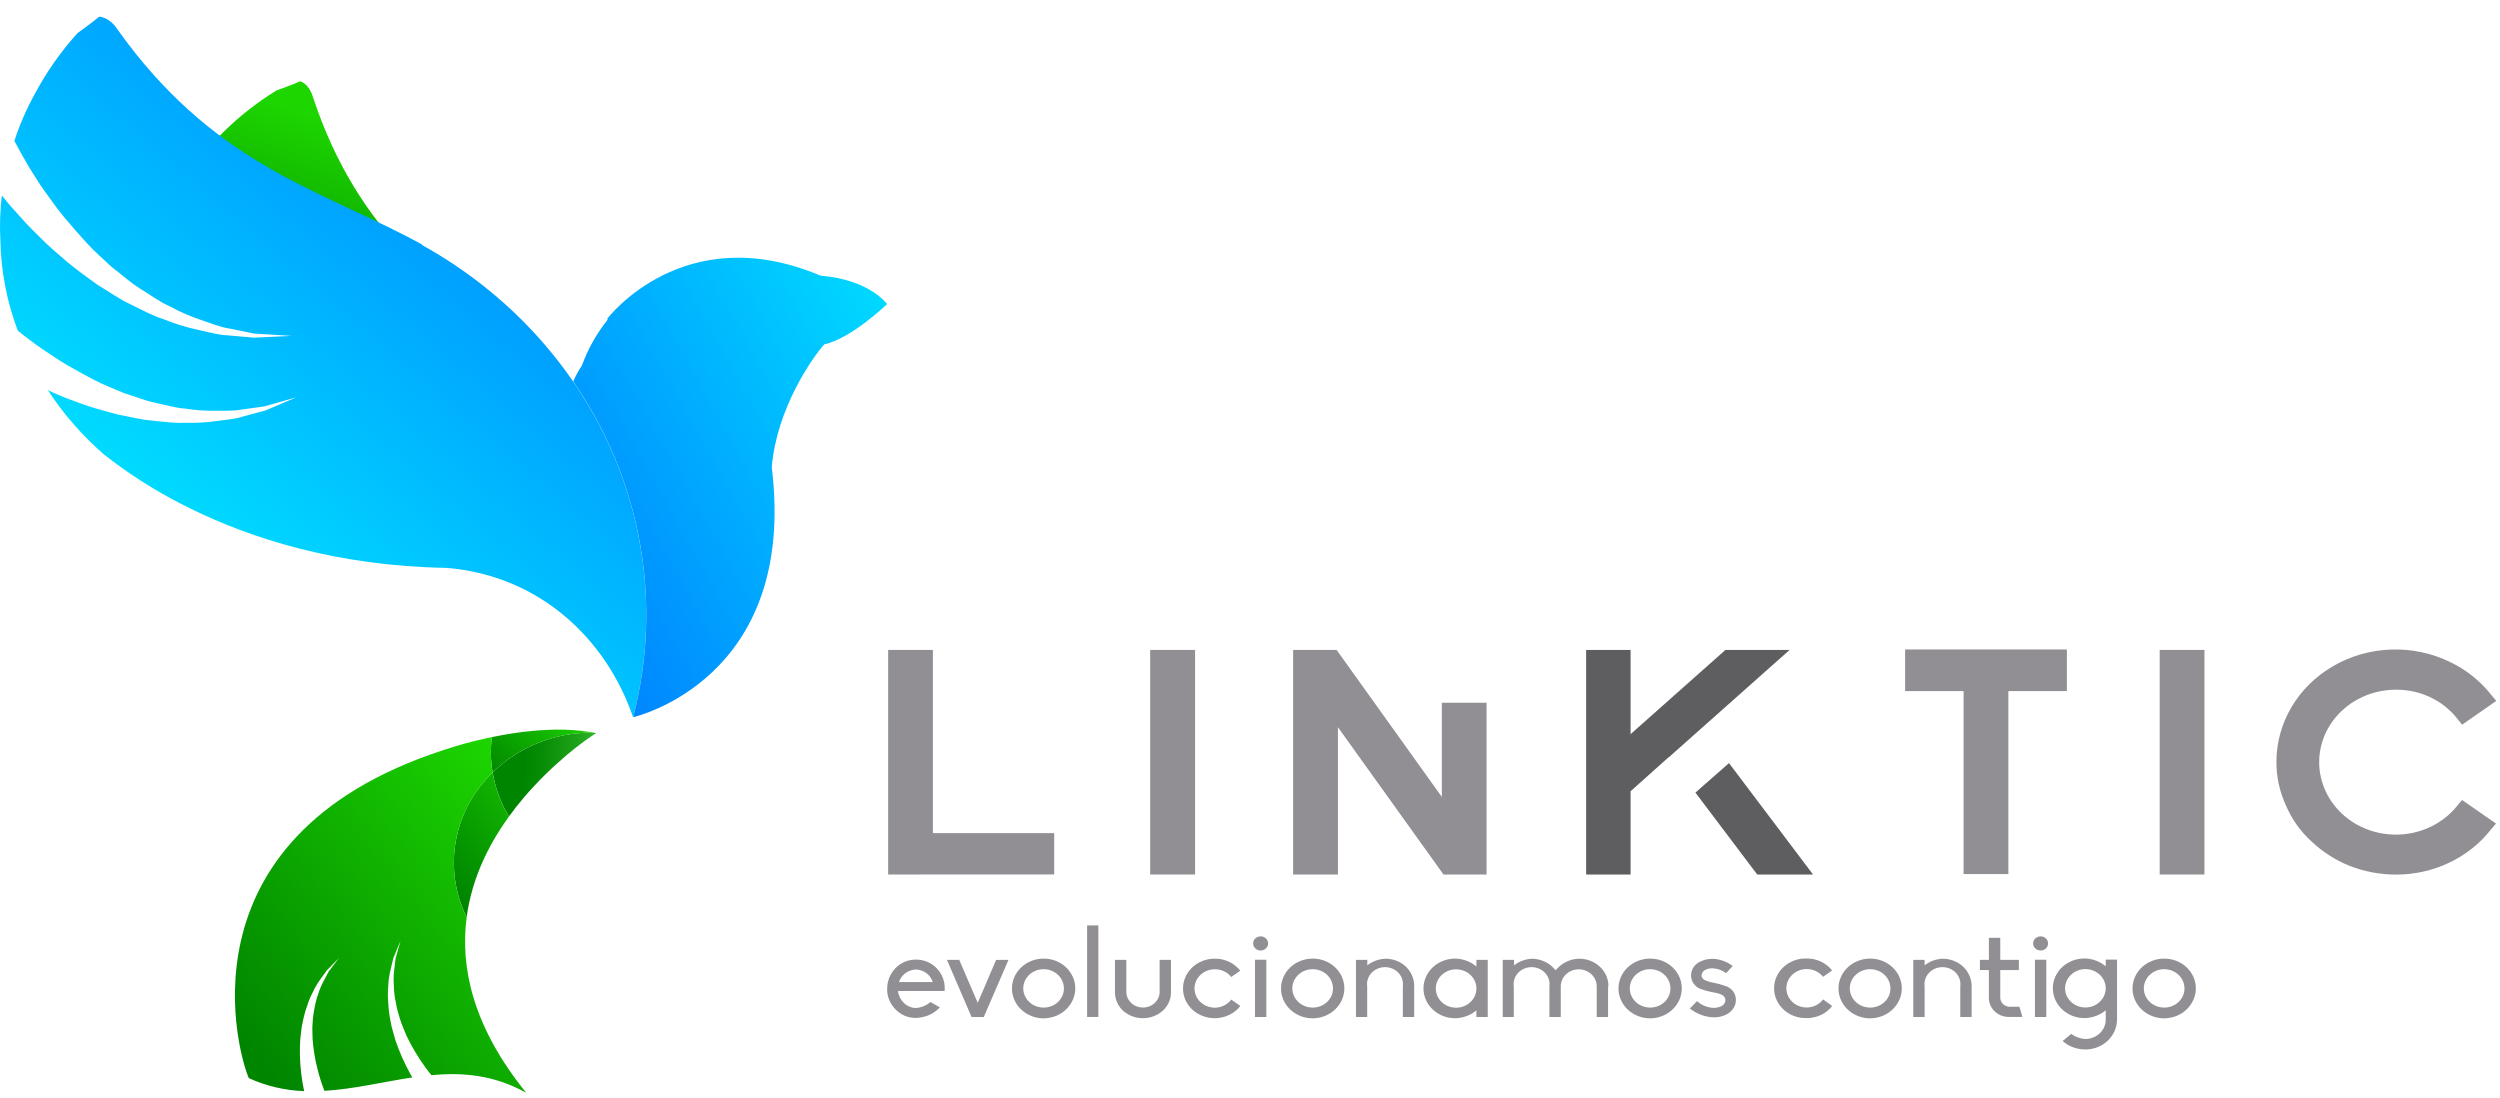 <svg width="123" height="54" viewBox="0 0 123 54" fill="none" xmlns="http://www.w3.org/2000/svg">
<path d="M29.316 36.065L29.241 36.053C29.177 36.053 29.114 36.044 29.049 36.044C28.15 36.052 27.262 36.229 26.436 36.565C25.61 36.901 24.864 37.389 24.24 38.001C24.364 38.764 24.634 39.5 25.038 40.172C25.085 40.106 25.135 40.044 25.185 39.98L25.375 39.727C25.511 39.554 25.648 39.386 25.786 39.223C25.866 39.13 25.944 39.043 26.022 38.954C26.1 38.865 26.184 38.775 26.265 38.688C26.368 38.577 26.47 38.47 26.572 38.365C26.673 38.261 26.782 38.151 26.887 38.05L27.151 37.799L27.337 37.629C27.484 37.499 27.619 37.377 27.754 37.262C27.808 37.218 27.861 37.17 27.913 37.123L28.146 36.934L28.293 36.813C28.404 36.728 28.504 36.65 28.599 36.579L28.747 36.47L28.894 36.364L29.031 36.268L29.152 36.186L29.257 36.115L29.302 36.086L29.341 36.061C29.341 36.061 29.329 36.068 29.316 36.065Z" fill="url(#paint0_linear_111_316)"/>
<path d="M28.203 23.766C28.323 23.492 28.467 23.229 28.633 22.978C28.73 22.716 28.84 22.47 28.956 22.229C28.089 20.646 26.998 19.18 25.714 17.874L25.729 17.866C25.633 17.769 25.534 17.676 25.434 17.587C25.334 17.498 25.273 17.428 25.191 17.352C21.714 14.033 17.675 11.63 15.401 4.789C15.211 4.115 14.774 4 14.774 4C14.379 4.174 13.604 4.449 13.604 4.449C12.637 5.045 11.746 5.745 10.951 6.537C9.975 7.466 9.16 8.534 8.536 9.703C12.328 13.46 16.285 14.697 20.056 16.651C20.167 16.708 20.274 16.767 20.385 16.826C20.495 16.884 20.649 16.965 20.78 17.035L20.768 17.049C24.021 18.856 26.738 21.409 28.669 24.471C28.512 24.235 28.361 24.004 28.203 23.766Z" fill="url(#paint1_linear_111_316)"/>
<path d="M31.256 25.661C31.256 25.661 31.256 25.653 31.256 25.648C30.749 23.489 29.883 21.418 28.69 19.514C29.883 21.423 30.749 23.497 31.256 25.661Z" fill="url(#paint2_linear_111_316)"/>
<path d="M20.762 12.046L20.773 12.032C20.642 11.96 20.509 11.893 20.378 11.823C20.247 11.754 20.16 11.705 20.05 11.649C15.357 9.217 10.376 7.892 5.787 1.458C5.369 0.815 4.879 0.822 4.879 0.822C4.527 1.118 3.812 1.629 3.812 1.629C3.001 2.53 2.305 3.518 1.739 4.573C1.318 5.327 0.973 6.116 0.707 6.931C0.902 7.306 1.149 7.749 1.444 8.249C1.681 8.608 1.911 9.018 2.206 9.417C2.501 9.817 2.795 10.252 3.143 10.67C3.491 11.087 3.862 11.512 4.249 11.938C4.635 12.363 5.081 12.745 5.509 13.147C5.979 13.498 6.413 13.907 6.91 14.211C7.407 14.516 7.872 14.865 8.384 15.087C8.858 15.346 9.356 15.564 9.872 15.736C10.366 15.898 10.824 16.1 11.281 16.162L12.515 16.413L13.487 16.473L14.344 16.526L13.487 16.567L12.497 16.614L11.213 16.499C10.733 16.484 10.244 16.332 9.709 16.221C9.148 16.099 8.6 15.929 8.071 15.714C7.495 15.537 6.966 15.233 6.399 14.964C5.831 14.696 5.324 14.323 4.778 14C4.274 13.627 3.746 13.264 3.279 12.864C2.812 12.465 2.342 12.068 1.938 11.645C1.51 11.239 1.129 10.823 0.773 10.421C0.52 10.151 0.302 9.879 0.091 9.616C0.003 10.351 -0.021 11.091 0.019 11.829C0.047 13.342 0.336 14.84 0.875 16.265C0.956 16.332 1.033 16.396 1.12 16.464C1.434 16.692 1.759 16.967 2.137 17.21C2.514 17.454 2.9 17.731 3.326 17.977C3.752 18.223 4.2 18.464 4.66 18.706C5.119 18.948 5.616 19.131 6.104 19.341C6.608 19.494 7.105 19.705 7.617 19.812C8.13 19.919 8.633 20.074 9.135 20.106C9.615 20.183 10.101 20.217 10.587 20.209C11.05 20.199 11.499 20.231 11.899 20.149L13.008 19.995L13.839 19.758L14.576 19.549L13.882 19.847L13.069 20.192L11.963 20.489C11.56 20.628 11.1 20.649 10.617 20.72C10.108 20.79 9.594 20.817 9.081 20.8C8.54 20.83 7.996 20.739 7.432 20.689C6.867 20.639 6.316 20.486 5.746 20.384C5.199 20.23 4.638 20.088 4.109 19.9C3.579 19.712 3.053 19.524 2.571 19.296C2.493 19.264 2.424 19.225 2.352 19.192C3.11 20.355 4.033 21.416 5.096 22.344C6.295 23.291 7.592 24.121 8.969 24.82C9.106 24.883 9.236 24.96 9.376 25.018V25.025C12.351 26.486 16.545 27.847 21.954 27.939C26.534 28.306 29.831 31.425 31.148 35.292C32.298 30.878 31.908 26.232 30.036 22.045C28.164 17.858 24.91 14.353 20.759 12.053L20.762 12.046Z" fill="url(#paint3_linear_111_316)"/>
<path d="M40.363 13.561C33.615 10.707 29.869 15.692 29.869 15.692L29.906 15.717C29.357 16.402 28.927 17.165 28.633 17.978C28.466 18.229 28.322 18.492 28.202 18.765C29.862 21.183 30.979 23.896 31.486 26.737C31.994 29.578 31.88 32.487 31.151 35.285C31.151 35.285 39.257 33.476 37.971 22.993C38.201 20.095 40.016 17.526 40.556 16.943C41.905 16.643 43.642 14.962 43.642 14.962C43.642 14.962 42.805 13.761 40.363 13.561Z" fill="url(#paint4_linear_111_316)"/>
<path style="mix-blend-mode:multiply" d="M29.047 36.045C29.112 36.045 29.176 36.052 29.239 36.053C28.838 35.975 27.13 35.655 24.203 36.266C24.124 36.843 24.136 37.428 24.239 38.001C24.862 37.39 25.608 36.901 26.434 36.566C27.26 36.23 28.148 36.053 29.047 36.045Z" fill="url(#paint5_linear_111_316)"/>
<path style="mix-blend-mode:multiply" d="M25.036 40.172C24.633 39.5 24.363 38.764 24.238 38.001C23.286 38.928 22.654 40.106 22.426 41.38C22.198 42.654 22.384 43.962 22.959 45.134C23.223 43.122 24.131 41.384 25.18 39.985C25.133 40.044 25.083 40.106 25.036 40.172Z" fill="url(#paint6_linear_111_316)"/>
<path d="M29.239 36.054L29.309 36.066C29.143 36.037 28.074 35.787 26.169 35.964C27.904 35.799 28.938 35.995 29.239 36.054Z" fill="url(#paint7_linear_111_316)"/>
<path d="M22.959 45.134C22.384 43.963 22.198 42.654 22.426 41.38C22.654 40.107 23.286 38.929 24.238 38.001C24.136 37.428 24.124 36.843 24.203 36.266C24.851 36.13 25.507 36.029 26.168 35.964C24.693 36.117 23.241 36.429 21.842 36.896C8.421 41.244 11.833 52.188 12.244 53.045C13.094 53.433 14.02 53.65 14.963 53.683C14.898 53.382 14.849 53.079 14.816 52.774C14.751 52.223 14.737 51.667 14.774 51.114C14.816 50.836 14.826 50.549 14.895 50.279C14.946 50.012 15.018 49.749 15.11 49.491C15.185 49.249 15.284 49.014 15.405 48.789C15.5 48.583 15.615 48.385 15.748 48.199C15.874 48.029 15.987 47.872 16.087 47.733L16.401 47.414L16.671 47.136L16.441 47.442L16.179 47.789L15.915 48.281C15.812 48.474 15.729 48.675 15.664 48.882C15.58 49.108 15.518 49.341 15.479 49.578C15.425 49.827 15.392 50.08 15.38 50.335C15.351 50.591 15.38 50.858 15.38 51.118C15.417 51.632 15.501 52.141 15.632 52.641C15.719 52.989 15.829 53.333 15.962 53.669C17.412 53.583 18.845 53.228 20.288 53.009C20.262 52.965 20.234 52.927 20.211 52.881C19.905 52.331 19.651 51.757 19.45 51.166C19.374 50.856 19.262 50.559 19.216 50.248C19.155 49.95 19.117 49.648 19.103 49.344C19.076 49.062 19.076 48.778 19.103 48.496C19.114 48.245 19.149 47.995 19.207 47.749L19.355 47.131C19.427 46.956 19.492 46.803 19.543 46.678C19.648 46.427 19.708 46.285 19.708 46.285C19.708 46.285 19.666 46.433 19.593 46.693C19.556 46.821 19.514 46.971 19.462 47.156C19.442 47.34 19.416 47.547 19.389 47.773C19.362 48.015 19.358 48.258 19.378 48.501C19.382 48.77 19.413 49.038 19.471 49.302C19.519 49.585 19.59 49.864 19.682 50.137C19.76 50.415 19.901 50.694 20.006 50.972C20.26 51.5 20.562 52.007 20.909 52.486C21.011 52.634 21.119 52.764 21.226 52.897C22.75 52.757 24.293 52.876 25.891 53.766C23.291 50.555 22.631 47.635 22.959 45.134Z" fill="url(#paint8_linear_111_316)"/>
<path d="M43.697 43.026V31.976H45.899V40.99H51.866V43.023L43.697 43.026Z" fill="#918F94"/>
<path d="M56.588 43.026V31.976H58.798V43.026H56.588Z" fill="#918F94"/>
<path d="M106.256 43.026V31.976H108.459V43.026H106.256Z" fill="#918F94"/>
<path d="M115.589 42.595C114.896 42.313 114.266 41.91 113.732 41.406C113.184 40.908 112.756 40.305 112.473 39.639C112.158 38.96 111.997 38.226 112 37.485C111.999 36.539 112.256 35.61 112.744 34.785C113.233 33.96 113.937 33.267 114.79 32.772C115.643 32.277 116.616 31.997 117.616 31.959C118.617 31.92 119.611 32.124 120.503 32.552C121.319 32.935 122.026 33.495 122.567 34.187L122.819 34.483L121.135 35.656L120.898 35.36C120.55 34.914 120.095 34.552 119.571 34.304C119.046 34.056 118.466 33.929 117.879 33.934C117.235 33.934 116.603 34.089 116.041 34.385C115.478 34.681 115.006 35.107 114.667 35.624C114.329 36.141 114.136 36.731 114.107 37.338C114.078 37.945 114.214 38.549 114.502 39.092C114.789 39.636 115.219 40.101 115.75 40.444C116.282 40.786 116.898 40.995 117.539 41.049C118.18 41.104 118.825 41.003 119.413 40.756C120.001 40.51 120.512 40.125 120.898 39.639L121.135 39.361L122.802 40.518L122.551 40.816C122.01 41.505 121.305 42.064 120.494 42.448C119.682 42.833 118.787 43.032 117.879 43.03C117.093 43.029 116.314 42.881 115.589 42.595Z" fill="#918F94"/>
<path d="M70.938 34.574V39.208L65.761 31.976H63.622V43.026H65.826V35.779L71.02 43.026H73.14V34.574H70.938Z" fill="#918F94"/>
<path d="M82.103 37.26L88.049 31.976H84.892L80.225 36.12V31.976H78.038V43.026H80.225V38.929L82.098 37.253L82.103 37.26Z" fill="#5E5E61"/>
<path d="M85.067 37.545L83.415 38.996L86.455 43.026H89.201L85.067 37.545Z" fill="#5E5E61"/>
<path d="M96.609 43.004V34.002H93.732V31.953H101.69V34.002H98.812V43.004H96.609Z" fill="#918F94"/>
<path d="M46.475 48.758H44.182V48.771C44.247 49.237 44.624 49.586 45.046 49.593C45.318 49.581 45.577 49.477 45.774 49.298L46.241 49.562C46.126 49.685 45.992 49.79 45.845 49.876C45.605 50.004 45.335 50.075 45.059 50.083C44.869 50.084 44.68 50.046 44.506 49.972C44.333 49.898 44.178 49.79 44.053 49.654C43.816 49.412 43.673 49.1 43.649 48.771C43.646 48.728 43.646 48.684 43.649 48.641C43.649 48.53 43.662 48.419 43.687 48.31C43.745 48.056 43.873 47.822 44.058 47.63C44.186 47.498 44.342 47.392 44.515 47.32C44.688 47.248 44.876 47.212 45.065 47.212C45.255 47.212 45.444 47.248 45.618 47.32C45.793 47.392 45.95 47.498 46.079 47.63C46.266 47.82 46.393 48.056 46.449 48.31C46.478 48.458 46.487 48.608 46.475 48.758ZM45.886 48.317V48.304C45.832 48.135 45.724 47.985 45.576 47.877C45.428 47.768 45.248 47.705 45.06 47.698C44.874 47.707 44.695 47.77 44.547 47.879C44.4 47.987 44.291 48.136 44.235 48.304V48.317H45.886Z" fill="#918F94"/>
<path d="M49.618 47.224L48.404 50.035H47.799L46.591 47.226H47.195L48.104 49.34L49.008 47.229L49.618 47.224Z" fill="#918F94"/>
<path d="M52.904 48.63C52.902 49.02 52.737 49.393 52.445 49.669C52.153 49.945 51.757 50.1 51.344 50.102C50.932 50.102 50.536 49.947 50.244 49.671C49.952 49.396 49.788 49.022 49.788 48.632C49.788 48.243 49.952 47.869 50.244 47.593C50.536 47.318 50.932 47.163 51.344 47.163C51.549 47.162 51.752 47.199 51.941 47.273C52.13 47.346 52.302 47.454 52.447 47.59C52.592 47.726 52.707 47.888 52.785 48.067C52.864 48.245 52.904 48.436 52.904 48.63ZM52.345 48.63C52.345 48.443 52.287 48.26 52.177 48.104C52.067 47.949 51.911 47.827 51.728 47.756C51.545 47.684 51.344 47.665 51.15 47.701C50.956 47.737 50.777 47.828 50.637 47.959C50.497 48.092 50.402 48.26 50.363 48.443C50.324 48.627 50.344 48.817 50.42 48.989C50.495 49.162 50.624 49.31 50.788 49.414C50.953 49.518 51.146 49.573 51.344 49.573C51.476 49.574 51.606 49.55 51.728 49.502C51.849 49.455 51.96 49.386 52.053 49.298C52.146 49.21 52.219 49.106 52.27 48.991C52.32 48.877 52.345 48.754 52.345 48.63Z" fill="#918F94"/>
<path d="M53.486 50.035V45.531H54.039V50.035H53.486Z" fill="#918F94"/>
<path d="M54.857 48.832V47.224H55.416V48.832C55.425 49.031 55.515 49.219 55.668 49.357C55.82 49.495 56.023 49.572 56.235 49.572C56.446 49.572 56.649 49.495 56.802 49.357C56.954 49.219 57.044 49.031 57.053 48.832V47.224H57.612V48.832C57.611 49 57.575 49.167 57.504 49.322C57.434 49.477 57.331 49.617 57.202 49.733C56.939 49.966 56.592 50.095 56.231 50.095C55.87 50.095 55.523 49.966 55.26 49.733C55.132 49.616 55.031 49.476 54.962 49.321C54.892 49.166 54.857 49 54.857 48.832Z" fill="#918F94"/>
<path d="M61.026 49.494C60.973 49.555 60.922 49.616 60.863 49.672C60.568 49.943 60.173 50.095 59.762 50.095C59.351 50.095 58.956 49.943 58.661 49.672C58.443 49.467 58.294 49.205 58.235 48.919C58.175 48.634 58.206 48.339 58.324 48.07C58.442 47.802 58.642 47.573 58.899 47.412C59.156 47.251 59.457 47.166 59.765 47.167C59.968 47.165 60.17 47.2 60.358 47.272C60.547 47.344 60.718 47.45 60.863 47.585C60.92 47.638 60.972 47.696 61.019 47.757L60.577 48.069C60.475 47.939 60.34 47.836 60.184 47.77C60.028 47.703 59.856 47.676 59.687 47.69C59.516 47.703 59.352 47.758 59.21 47.849C59.069 47.939 58.954 48.062 58.877 48.206C58.8 48.351 58.764 48.511 58.771 48.672C58.778 48.834 58.829 48.991 58.918 49.128C59.008 49.266 59.133 49.379 59.282 49.458C59.432 49.537 59.6 49.578 59.771 49.579C59.929 49.578 60.085 49.541 60.225 49.471C60.365 49.402 60.486 49.302 60.577 49.179L61.026 49.494Z" fill="#918F94"/>
<path d="M61.654 46.417C61.654 46.325 61.693 46.236 61.762 46.171C61.831 46.106 61.925 46.069 62.023 46.069C62.12 46.069 62.214 46.106 62.283 46.171C62.352 46.236 62.391 46.325 62.391 46.417C62.391 46.509 62.352 46.598 62.283 46.663C62.214 46.728 62.12 46.765 62.023 46.765C61.925 46.765 61.831 46.728 61.762 46.663C61.693 46.598 61.654 46.509 61.654 46.417ZM61.745 47.22H62.304V50.035H61.745V47.22Z" fill="#918F94"/>
<path d="M66.143 48.63C66.141 49.02 65.976 49.393 65.683 49.669C65.391 49.944 64.996 50.1 64.583 50.102C64.17 50.102 63.774 49.947 63.482 49.671C63.19 49.396 63.026 49.022 63.026 48.632C63.026 48.243 63.19 47.869 63.482 47.593C63.774 47.318 64.17 47.163 64.583 47.163C64.787 47.162 64.99 47.2 65.179 47.273C65.368 47.346 65.54 47.454 65.685 47.59C65.83 47.727 65.945 47.889 66.024 48.067C66.102 48.245 66.143 48.436 66.143 48.63ZM65.583 48.63C65.584 48.443 65.525 48.26 65.415 48.104C65.305 47.949 65.149 47.827 64.967 47.756C64.784 47.684 64.583 47.665 64.388 47.701C64.194 47.737 64.015 47.827 63.876 47.959C63.735 48.092 63.64 48.26 63.601 48.443C63.562 48.627 63.582 48.817 63.658 48.989C63.733 49.162 63.862 49.31 64.026 49.414C64.191 49.517 64.385 49.573 64.583 49.573C64.714 49.574 64.844 49.55 64.966 49.502C65.087 49.455 65.198 49.386 65.291 49.298C65.384 49.21 65.458 49.106 65.508 48.991C65.558 48.877 65.584 48.754 65.583 48.63Z" fill="#918F94"/>
<path d="M69.578 48.526V50.036H69.02V48.526C69.036 48.408 69.025 48.288 68.988 48.175C68.952 48.061 68.89 47.956 68.807 47.867C68.724 47.778 68.622 47.706 68.507 47.657C68.393 47.609 68.269 47.583 68.143 47.583C68.017 47.583 67.893 47.609 67.778 47.657C67.664 47.706 67.561 47.778 67.478 47.867C67.395 47.956 67.334 48.061 67.297 48.175C67.26 48.288 67.249 48.408 67.266 48.526V50.036H66.713V47.225H67.272V47.495C67.521 47.298 67.831 47.183 68.156 47.169C68.345 47.167 68.532 47.202 68.708 47.269C68.883 47.337 69.042 47.437 69.176 47.563C69.439 47.821 69.583 48.167 69.578 48.526Z" fill="#918F94"/>
<path d="M72.641 47.224H73.197V50.035H72.637V49.711C72.361 49.945 72.007 50.081 71.636 50.096C71.428 50.102 71.221 50.069 71.027 49.998C70.833 49.927 70.656 49.82 70.507 49.683C70.358 49.547 70.239 49.383 70.158 49.202C70.077 49.021 70.035 48.827 70.035 48.63C70.035 48.434 70.077 48.24 70.158 48.059C70.239 47.878 70.358 47.714 70.507 47.578C70.656 47.441 70.833 47.334 71.027 47.263C71.221 47.192 71.428 47.158 71.636 47.164C72.007 47.179 72.361 47.316 72.637 47.551L72.641 47.224ZM72.641 48.63C72.64 48.443 72.58 48.261 72.469 48.106C72.359 47.952 72.202 47.831 72.019 47.761C71.837 47.69 71.635 47.672 71.442 47.709C71.248 47.746 71.07 47.837 70.931 47.969C70.791 48.102 70.697 48.27 70.659 48.453C70.62 48.636 70.641 48.826 70.717 48.998C70.793 49.17 70.921 49.318 71.085 49.421C71.25 49.525 71.443 49.58 71.641 49.58C71.906 49.579 72.161 49.478 72.348 49.3C72.536 49.122 72.641 48.881 72.641 48.63Z" fill="#918F94"/>
<path d="M79.117 48.526V50.036H78.558V48.526C78.558 48.304 78.465 48.092 78.299 47.935C78.134 47.779 77.909 47.691 77.674 47.691C77.439 47.691 77.214 47.779 77.049 47.935C76.883 48.092 76.79 48.304 76.79 48.526V50.036H76.231V48.526C76.247 48.408 76.237 48.288 76.2 48.175C76.163 48.061 76.102 47.956 76.019 47.867C75.936 47.778 75.833 47.706 75.719 47.657C75.604 47.608 75.48 47.583 75.354 47.583C75.229 47.583 75.104 47.608 74.99 47.657C74.875 47.706 74.773 47.778 74.69 47.867C74.607 47.956 74.545 48.061 74.508 48.175C74.472 48.288 74.461 48.408 74.478 48.526V50.036H73.934V47.225H74.492V47.495C74.741 47.297 75.052 47.183 75.376 47.169C75.761 47.175 76.128 47.325 76.396 47.586C76.447 47.633 76.493 47.684 76.533 47.739C76.579 47.686 76.628 47.635 76.681 47.586C76.949 47.325 77.315 47.175 77.7 47.169C77.889 47.168 78.076 47.203 78.251 47.271C78.425 47.339 78.584 47.439 78.717 47.565C78.85 47.691 78.957 47.841 79.028 48.006C79.1 48.171 79.136 48.347 79.136 48.526H79.117Z" fill="#918F94"/>
<path d="M82.745 48.63C82.743 49.02 82.578 49.393 82.286 49.669C81.994 49.945 81.598 50.1 81.185 50.102C80.773 50.102 80.377 49.947 80.085 49.671C79.793 49.396 79.629 49.022 79.629 48.632C79.629 48.243 79.793 47.869 80.085 47.593C80.377 47.318 80.773 47.163 81.185 47.163C81.39 47.162 81.592 47.199 81.782 47.273C81.971 47.346 82.143 47.454 82.288 47.59C82.433 47.726 82.548 47.888 82.626 48.067C82.704 48.245 82.745 48.436 82.745 48.63ZM82.186 48.63C82.186 48.443 82.128 48.26 82.018 48.104C81.908 47.949 81.752 47.827 81.569 47.756C81.386 47.684 81.185 47.665 80.991 47.701C80.797 47.737 80.618 47.828 80.478 47.959C80.338 48.092 80.243 48.26 80.204 48.443C80.165 48.627 80.185 48.817 80.261 48.989C80.337 49.162 80.465 49.31 80.629 49.414C80.794 49.518 80.987 49.573 81.185 49.573C81.317 49.574 81.447 49.55 81.569 49.502C81.69 49.455 81.8 49.386 81.894 49.298C81.987 49.21 82.06 49.106 82.111 48.991C82.161 48.877 82.186 48.754 82.186 48.63Z" fill="#918F94"/>
<path d="M85.407 49.2C85.408 49.358 85.357 49.513 85.259 49.642C85.161 49.777 85.023 49.884 84.863 49.949C84.695 50.019 84.514 50.054 84.331 50.053C84.229 50.052 84.126 50.042 84.026 50.023C83.7 49.961 83.395 49.822 83.142 49.618L83.493 49.256C83.714 49.456 84.004 49.574 84.31 49.587C84.429 49.587 84.546 49.564 84.655 49.519C84.723 49.494 84.782 49.45 84.824 49.393C84.865 49.337 84.888 49.27 84.889 49.2C84.889 49.01 84.714 48.894 84.31 48.826C84.073 48.786 83.84 48.722 83.616 48.636C83.489 48.574 83.382 48.48 83.309 48.364C83.235 48.248 83.197 48.115 83.199 47.98C83.203 47.826 83.254 47.677 83.346 47.55C83.443 47.431 83.571 47.338 83.718 47.28C83.879 47.211 84.054 47.175 84.231 47.176C84.303 47.176 84.378 47.176 84.452 47.188C84.744 47.234 85.019 47.35 85.251 47.525L84.926 47.881C84.736 47.732 84.497 47.648 84.25 47.642C84.14 47.639 84.031 47.66 83.932 47.703C83.872 47.727 83.821 47.765 83.783 47.814C83.745 47.863 83.722 47.921 83.716 47.981C83.716 48.165 83.872 48.26 84.269 48.343C84.504 48.387 84.734 48.451 84.957 48.533C85.081 48.587 85.187 48.669 85.27 48.772C85.361 48.898 85.408 49.048 85.407 49.2Z" fill="#918F94"/>
<path d="M90.145 49.494C90.094 49.556 90.04 49.615 89.983 49.672C89.838 49.807 89.666 49.913 89.478 49.984C89.29 50.056 89.088 50.092 88.885 50.09C88.677 50.096 88.47 50.062 88.276 49.991C88.082 49.92 87.905 49.813 87.756 49.677C87.607 49.54 87.488 49.376 87.407 49.195C87.326 49.014 87.284 48.82 87.284 48.624C87.284 48.427 87.326 48.233 87.407 48.052C87.488 47.871 87.607 47.708 87.756 47.571C87.905 47.434 88.082 47.327 88.276 47.256C88.47 47.185 88.677 47.152 88.885 47.158C89.088 47.156 89.29 47.191 89.478 47.263C89.666 47.335 89.838 47.441 89.983 47.575C90.04 47.628 90.091 47.686 90.138 47.748L89.696 48.059C89.594 47.93 89.458 47.827 89.303 47.76C89.147 47.694 88.975 47.666 88.804 47.68C88.635 47.694 88.47 47.749 88.329 47.839C88.187 47.93 88.072 48.053 87.995 48.198C87.919 48.342 87.882 48.502 87.89 48.664C87.897 48.825 87.948 48.982 88.038 49.12C88.127 49.257 88.253 49.371 88.403 49.449C88.552 49.528 88.72 49.569 88.891 49.569C89.049 49.568 89.205 49.531 89.344 49.462C89.485 49.392 89.605 49.292 89.696 49.17L90.145 49.494Z" fill="#918F94"/>
<path d="M93.569 48.63C93.567 49.02 93.403 49.393 93.11 49.669C92.819 49.945 92.423 50.1 92.009 50.102C91.597 50.102 91.201 49.947 90.909 49.671C90.617 49.396 90.453 49.022 90.453 48.632C90.453 48.243 90.617 47.869 90.909 47.593C91.201 47.318 91.597 47.163 92.009 47.163C92.214 47.162 92.417 47.199 92.606 47.273C92.795 47.346 92.968 47.454 93.112 47.59C93.257 47.726 93.372 47.888 93.451 48.067C93.529 48.245 93.569 48.436 93.569 48.63ZM93.01 48.63C93.01 48.443 92.952 48.26 92.842 48.104C92.733 47.949 92.577 47.827 92.393 47.756C92.211 47.684 92.009 47.665 91.815 47.701C91.621 47.737 91.443 47.828 91.303 47.959C91.162 48.092 91.067 48.26 91.028 48.443C90.99 48.627 91.009 48.817 91.085 48.989C91.161 49.162 91.289 49.31 91.454 49.414C91.618 49.518 91.811 49.573 92.009 49.573C92.141 49.574 92.272 49.55 92.393 49.502C92.514 49.455 92.625 49.386 92.718 49.298C92.811 49.21 92.885 49.106 92.935 48.991C92.985 48.877 93.01 48.754 93.01 48.63Z" fill="#918F94"/>
<path d="M97.005 48.526V50.036H96.445V48.526C96.462 48.408 96.451 48.288 96.414 48.175C96.377 48.061 96.316 47.956 96.233 47.867C96.15 47.778 96.047 47.706 95.933 47.657C95.818 47.609 95.694 47.583 95.568 47.583C95.442 47.583 95.318 47.609 95.204 47.657C95.089 47.706 94.987 47.778 94.904 47.867C94.821 47.956 94.759 48.061 94.723 48.175C94.686 48.288 94.675 48.408 94.691 48.526V50.036H94.133V47.225H94.691V47.495C94.939 47.299 95.246 47.185 95.568 47.169C95.757 47.168 95.945 47.202 96.121 47.269C96.296 47.337 96.455 47.437 96.59 47.563C96.857 47.819 97.006 48.166 97.005 48.526Z" fill="#918F94"/>
<path d="M97.854 49.102V47.728H97.412V47.225H97.854V46.139H98.413V47.225H99.328V47.728H98.413V49.089C98.414 49.202 98.461 49.31 98.543 49.392C98.624 49.474 98.736 49.524 98.855 49.532H99.355L99.502 50.034H98.84C98.71 50.035 98.582 50.011 98.462 49.964C98.342 49.918 98.233 49.849 98.141 49.762C98.05 49.675 97.977 49.572 97.928 49.459C97.879 49.346 97.853 49.224 97.854 49.102Z" fill="#918F94"/>
<path d="M100.029 46.417C100.029 46.325 100.068 46.236 100.137 46.171C100.206 46.106 100.3 46.069 100.398 46.069C100.495 46.069 100.589 46.106 100.658 46.171C100.727 46.236 100.766 46.325 100.766 46.417C100.766 46.509 100.727 46.598 100.658 46.663C100.589 46.728 100.495 46.765 100.398 46.765C100.3 46.765 100.206 46.728 100.137 46.663C100.068 46.598 100.029 46.509 100.029 46.417ZM100.119 47.22H100.678V50.035H100.119V47.22Z" fill="#918F94"/>
<path d="M104.158 47.213V50.163C104.157 50.553 103.992 50.927 103.7 51.203C103.408 51.479 103.012 51.635 102.599 51.635C102.304 51.636 102.014 51.562 101.762 51.421C101.661 51.362 101.567 51.294 101.481 51.218L101.904 50.868C102.104 51.015 102.346 51.103 102.599 51.12C102.865 51.118 103.121 51.016 103.309 50.837C103.497 50.657 103.603 50.415 103.602 50.163V49.704C103.326 49.938 102.972 50.074 102.601 50.089C102.393 50.095 102.186 50.062 101.992 49.991C101.798 49.92 101.622 49.813 101.472 49.676C101.323 49.539 101.204 49.376 101.123 49.195C101.042 49.014 101 48.82 101 48.623C101 48.427 101.042 48.232 101.123 48.051C101.204 47.871 101.323 47.707 101.472 47.57C101.622 47.434 101.798 47.327 101.992 47.255C102.186 47.185 102.393 47.151 102.601 47.157C102.973 47.172 103.326 47.309 103.602 47.544V47.213H104.158ZM103.602 48.618C103.601 48.432 103.541 48.25 103.43 48.095C103.32 47.94 103.163 47.82 102.98 47.749C102.798 47.679 102.596 47.661 102.403 47.698C102.209 47.735 102.031 47.825 101.892 47.958C101.752 48.09 101.658 48.258 101.619 48.442C101.581 48.625 101.601 48.814 101.677 48.987C101.753 49.159 101.882 49.306 102.046 49.41C102.211 49.514 102.404 49.569 102.601 49.569C102.867 49.567 103.122 49.467 103.309 49.288C103.497 49.11 103.602 48.869 103.602 48.618Z" fill="#918F94"/>
<path d="M108.036 48.63C108.034 49.02 107.869 49.393 107.577 49.669C107.285 49.945 106.89 50.1 106.476 50.102C106.064 50.102 105.668 49.947 105.376 49.671C105.084 49.396 104.92 49.022 104.92 48.632C104.92 48.243 105.084 47.869 105.376 47.593C105.668 47.318 106.064 47.163 106.476 47.163C106.681 47.162 106.884 47.199 107.073 47.273C107.262 47.346 107.434 47.454 107.579 47.59C107.724 47.726 107.839 47.888 107.917 48.067C107.996 48.245 108.036 48.436 108.036 48.63ZM107.477 48.63C107.477 48.443 107.419 48.26 107.309 48.104C107.199 47.949 107.043 47.827 106.86 47.756C106.677 47.684 106.476 47.665 106.282 47.701C106.088 47.737 105.909 47.828 105.769 47.959C105.629 48.092 105.534 48.26 105.495 48.443C105.456 48.627 105.476 48.817 105.552 48.989C105.628 49.162 105.756 49.31 105.92 49.414C106.085 49.518 106.278 49.573 106.476 49.573C106.608 49.574 106.738 49.55 106.86 49.502C106.981 49.455 107.092 49.386 107.185 49.298C107.278 49.21 107.351 49.106 107.402 48.991C107.452 48.877 107.477 48.754 107.477 48.63Z" fill="#918F94"/>
<defs>
<linearGradient id="paint0_linear_111_316" x1="25.746" y1="38.084" x2="34.693" y2="38.264" gradientUnits="userSpaceOnUse">
<stop stop-color="#008500"/>
<stop offset="0.11" stop-color="#088D07"/>
<stop offset="0.29" stop-color="#1EA219"/>
<stop offset="0.51" stop-color="#42C536"/>
<stop offset="0.75" stop-color="#73F65F"/>
<stop offset="0.8" stop-color="#7DFF67"/>
</linearGradient>
<linearGradient id="paint1_linear_111_316" x1="18.104" y1="18.432" x2="22.564" y2="4.791" gradientUnits="userSpaceOnUse">
<stop stop-color="#008500"/>
<stop offset="0.79" stop-color="#1DD600"/>
</linearGradient>
<linearGradient id="paint2_linear_111_316" x1="29.69" y1="22.815" x2="30.848" y2="21.778" gradientUnits="userSpaceOnUse">
<stop stop-color="#008500"/>
<stop offset="0.79" stop-color="#1DD600"/>
</linearGradient>
<linearGradient id="paint3_linear_111_316" x1="8.547" y1="27.755" x2="26.319" y2="7.182" gradientUnits="userSpaceOnUse">
<stop stop-color="#00E1FF"/>
<stop offset="0.79" stop-color="#009CFF"/>
</linearGradient>
<linearGradient id="paint4_linear_111_316" x1="47.131" y1="16.963" x2="19.93" y2="32.047" gradientUnits="userSpaceOnUse">
<stop stop-color="#00E1FF"/>
<stop offset="0.79" stop-color="#007FFF"/>
</linearGradient>
<linearGradient id="paint5_linear_111_316" x1="24.253" y1="38.331" x2="29.286" y2="33.364" gradientUnits="userSpaceOnUse">
<stop stop-color="#008500"/>
<stop offset="0.79" stop-color="#1DD600"/>
</linearGradient>
<linearGradient id="paint6_linear_111_316" x1="21.648" y1="43.027" x2="30.242" y2="35.816" gradientUnits="userSpaceOnUse">
<stop stop-color="#008500"/>
<stop offset="0.79" stop-color="#1DD600"/>
</linearGradient>
<linearGradient id="paint7_linear_111_316" x1="26.797" y1="36.688" x2="30.37" y2="33.864" gradientUnits="userSpaceOnUse">
<stop stop-color="#008500"/>
<stop offset="0.79" stop-color="#1DD600"/>
</linearGradient>
<linearGradient id="paint8_linear_111_316" x1="13.031" y1="52.551" x2="31.721" y2="37.362" gradientUnits="userSpaceOnUse">
<stop stop-color="#008500"/>
<stop offset="0.79" stop-color="#1DD600"/>
</linearGradient>
</defs>
</svg>
